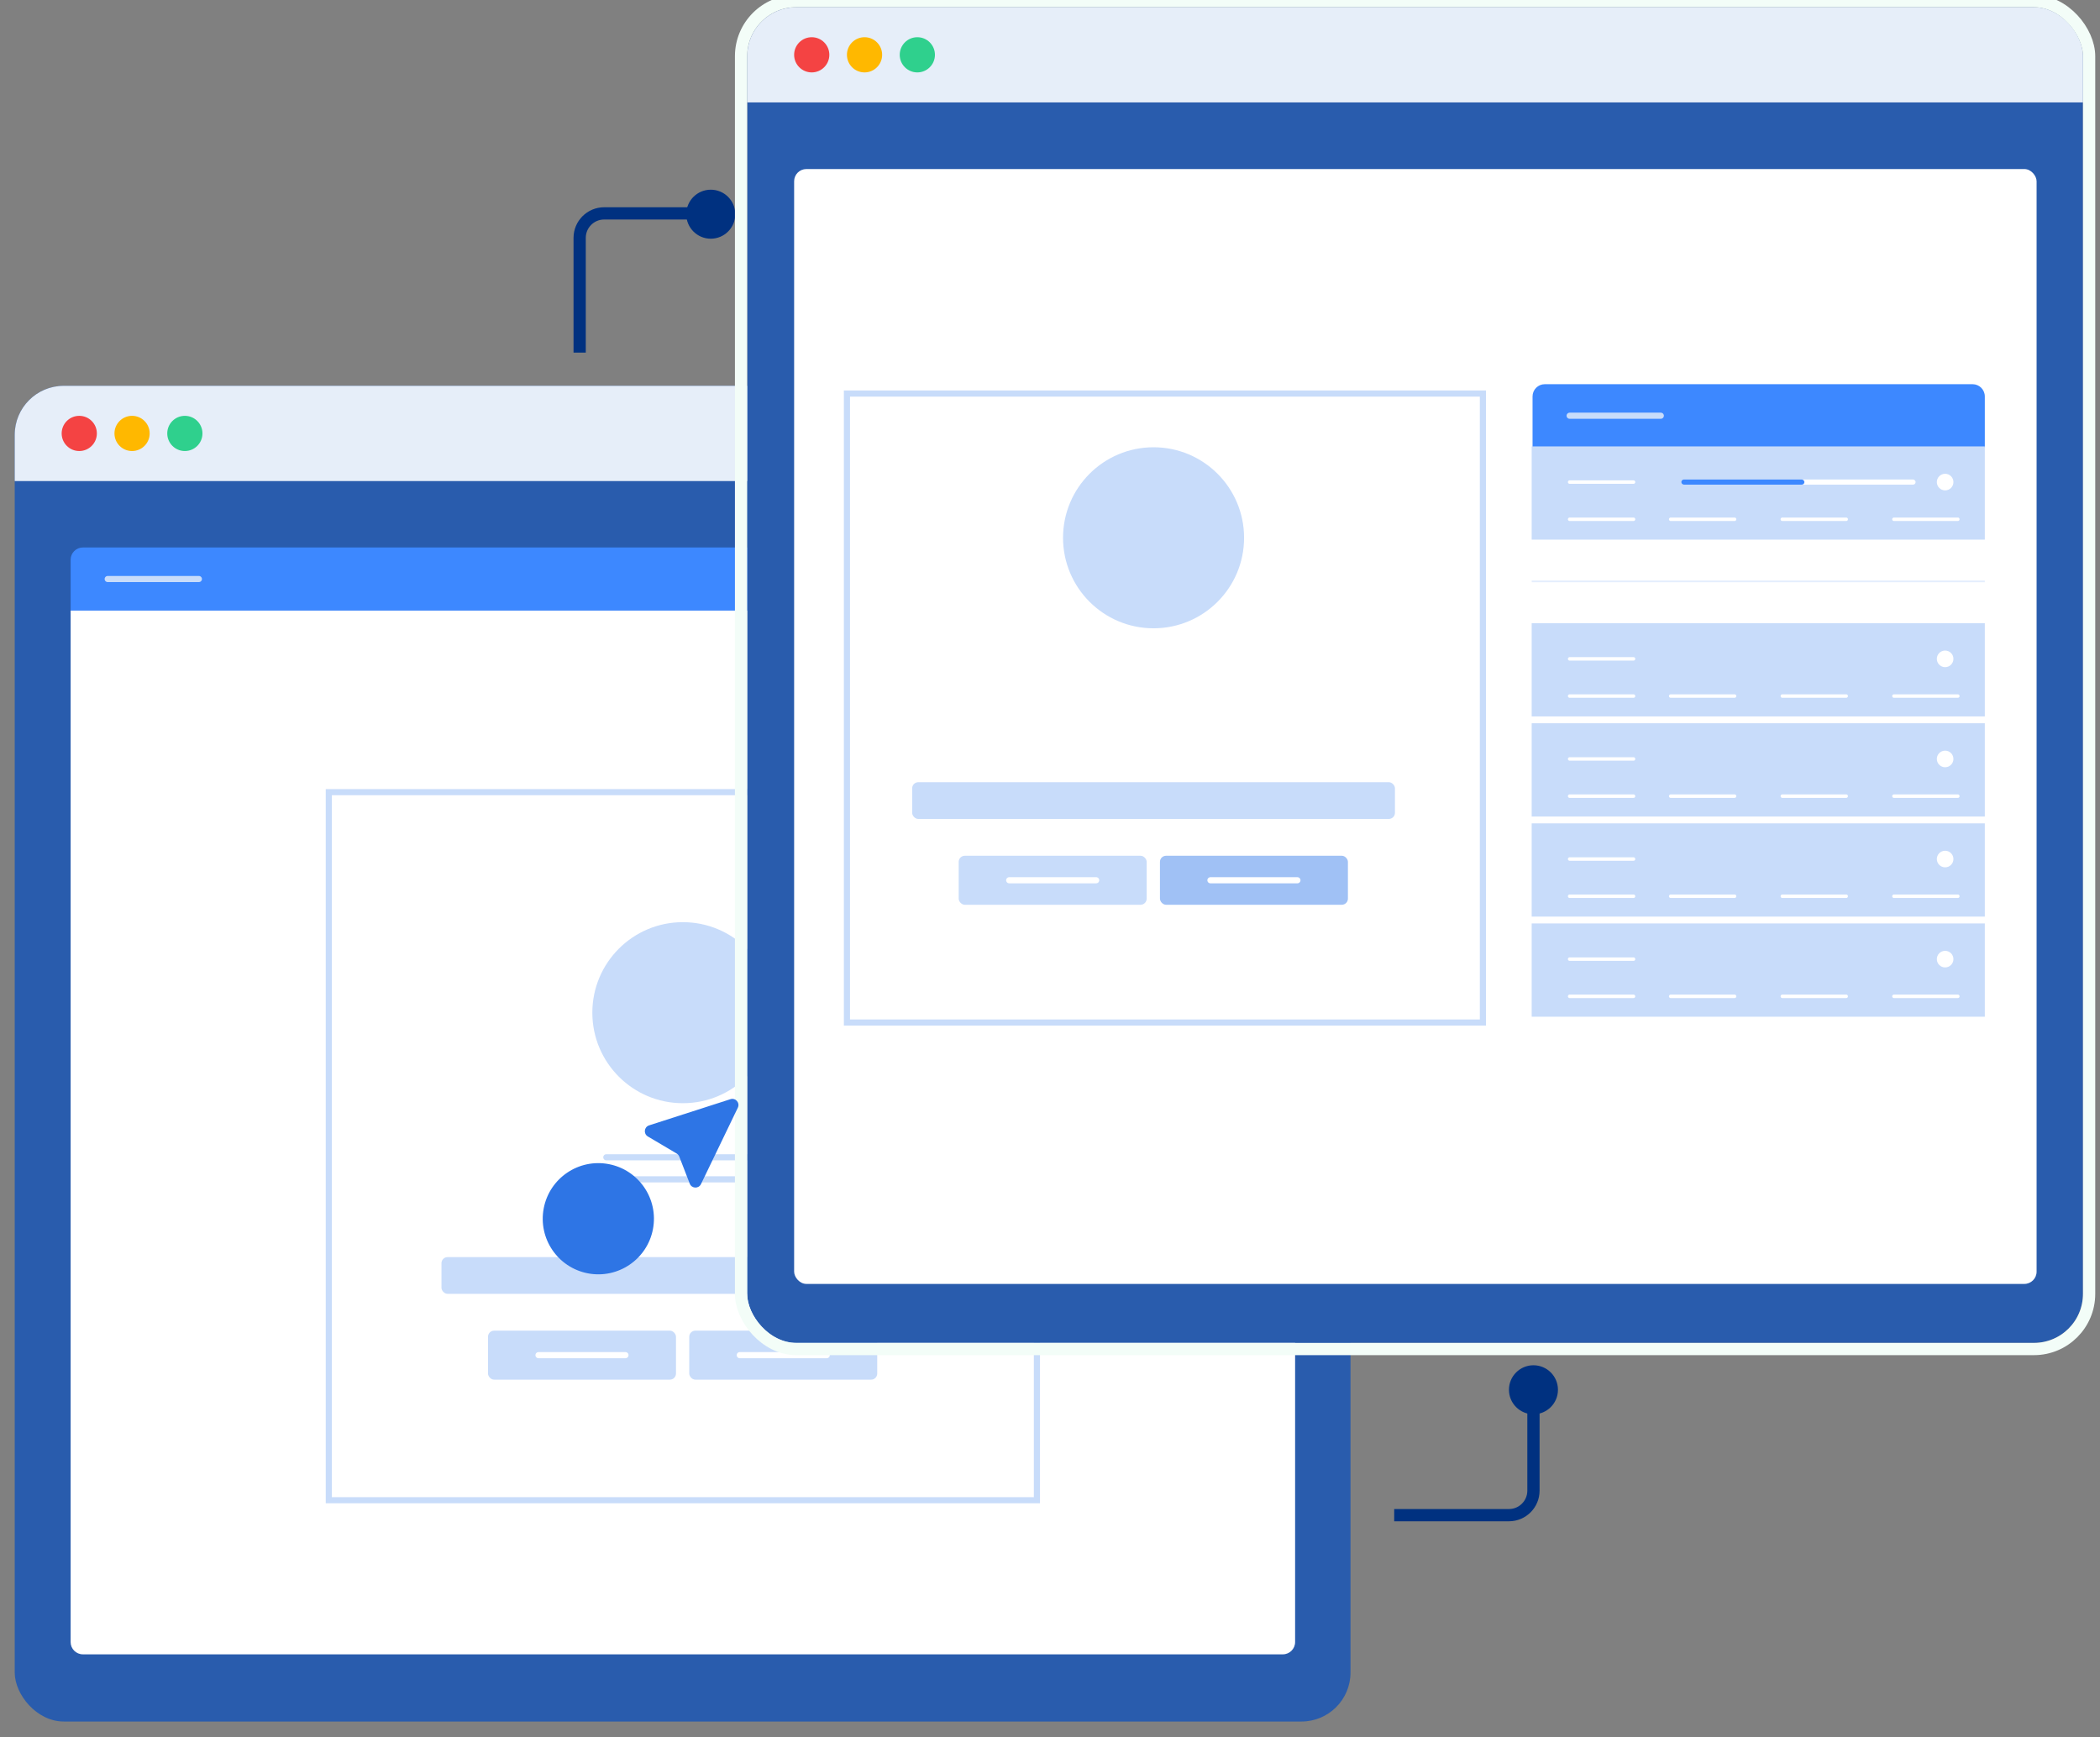 <svg width="608" height="503" viewBox="0 0 608 503" fill="none" xmlns="http://www.w3.org/2000/svg">
<rect x="0" y="0" width="608" height="503" fill="#808080" stroke="none"/>
<g clip-path="url(#clip0_1498_1031)">
<g clip-path="url(#clip1_1498_1031)">
<rect x="4.26" y="111.71" width="386.746" height="386.746" rx="14.193" fill="#295CAD"/>
<rect x="4.26" y="111.71" width="386.746" height="27.576" fill="#E6EEF9"/>
<circle cx="22.948" cy="125.498" r="5.096" fill="#F44343"/>
<circle cx="38.236" cy="125.498" r="5.096" fill="#FFB800"/>
<circle cx="53.521" cy="125.498" r="5.096" fill="#2FD08D"/>
<path d="M20.448 162.069C20.448 160.11 22.037 158.521 23.997 158.521H371.415C373.375 158.521 374.964 160.11 374.964 162.069V176.784H20.448V162.069Z" fill="#3D88FF"/>
<path d="M31.183 167.652H57.582" stroke="#C8DCFA" stroke-width="1.774" stroke-linecap="round"/>
<path d="M20.448 176.783H374.964V475.453C374.964 477.412 373.375 479.001 371.415 479.001H23.997C22.037 479.001 20.448 477.412 20.448 475.453V176.783Z" fill="white"/>
<rect x="95.198" y="229.365" width="205.016" height="205.016" stroke="#C8DCFA" stroke-width="1.774" stroke-dasharray="3.55 0"/>
<circle cx="197.705" cy="293.216" r="26.208" fill="#C8DCFA"/>
<path d="M175.541 335.085H219.875" stroke="#C8DCFA" stroke-width="1.774" stroke-linecap="round"/>
<path d="M182.262 341.466H213.156" stroke="#C8DCFA" stroke-width="1.774" stroke-linecap="round"/>
<rect x="127.816" y="363.985" width="139.78" height="10.644" rx="1.774" fill="#C8DCFA"/>
<rect x="141.288" y="385.281" width="54.424" height="14.193" rx="1.774" fill="#C8DCFA"/>
<rect x="199.554" y="385.281" width="54.424" height="14.193" rx="1.774" fill="#C8DCFA"/>
<path d="M155.908 392.377H181.091" stroke="white" stroke-width="1.774" stroke-linecap="round"/>
<path d="M214.173 392.377H239.357" stroke="white" stroke-width="1.774" stroke-linecap="round"/>
</g>
<circle cx="205.786" cy="62.02" r="7.096" fill="#003180"/>
<circle cx="443.971" cy="402.398" r="7.096" fill="#003180"/>
<path d="M167.824 102.099V68.877C167.824 64.958 171.001 61.781 174.92 61.781H209.262" stroke="#003180" stroke-width="3.548"/>
<path d="M403.653 438.706L436.875 438.706C440.795 438.706 443.972 435.528 443.972 431.609L443.972 397.268" stroke="#003180" stroke-width="3.548"/>
<g clip-path="url(#clip2_1498_1031)">
<rect x="216.327" y="2.082" width="386.746" height="386.746" rx="14.193" fill="#295CAD"/>
<rect x="216.327" y="2.082" width="386.746" height="27.576" fill="#E6EEF9"/>
<circle cx="235.015" cy="15.87" r="5.096" fill="#F44343"/>
<circle cx="250.303" cy="15.87" r="5.096" fill="#FFB800"/>
<circle cx="265.589" cy="15.87" r="5.096" fill="#2FD08D"/>
<rect x="229.92" y="48.944" width="359.723" height="322.807" rx="3.548" fill="white"/>
<path d="M443.711 114.788C443.711 112.828 445.299 111.24 447.259 111.24H571.103C573.063 111.24 574.652 112.828 574.652 114.788V129.503H443.711V114.788Z" fill="#3D88FF"/>
<path d="M454.445 120.371H480.844" stroke="#C8DCFA" stroke-width="1.774" stroke-linecap="round"/>
<rect x="245.208" y="113.944" width="184.125" height="182.116" stroke="#C8DCFA" stroke-width="1.774" stroke-dasharray="3.55 0"/>
<circle cx="333.983" cy="155.711" r="26.208" fill="#C8DCFA"/>
<rect x="264.093" y="226.48" width="139.78" height="10.644" rx="1.774" fill="#C8DCFA"/>
<rect x="277.565" y="247.776" width="54.424" height="14.193" rx="1.774" fill="#C8DCFA"/>
<rect x="335.831" y="247.776" width="54.424" height="14.193" rx="1.774" fill="#A0C1F5"/>
<path d="M292.185 254.872H317.368" stroke="white" stroke-width="1.774" stroke-linecap="round"/>
<path d="M350.45 254.872H375.634" stroke="white" stroke-width="1.774" stroke-linecap="round"/>
<rect x="443.46" y="129.248" width="131.192" height="27.007" fill="#C8DCFA"/>
<rect x="443.46" y="180.432" width="131.192" height="27.007" fill="#C8DCFA"/>
<rect x="443.46" y="209.412" width="131.192" height="27.007" fill="#C8DCFA"/>
<rect x="443.46" y="238.393" width="131.192" height="27.007" fill="#C8DCFA"/>
<rect x="443.46" y="267.374" width="131.192" height="27.007" fill="#C8DCFA"/>
<rect x="443.46" y="168.093" width="131.192" height="0.5" fill="#E4EEFD"/>
<path d="M454.445 139.583H472.948" stroke="white" stroke-linecap="round"/>
<path d="M454.445 190.767H472.948" stroke="white" stroke-linecap="round"/>
<path d="M454.445 219.747H472.948" stroke="white" stroke-linecap="round"/>
<path d="M454.445 248.728H472.948" stroke="white" stroke-linecap="round"/>
<path d="M454.445 277.709H472.948" stroke="white" stroke-linecap="round"/>
<path d="M454.445 150.354H472.948" stroke="white" stroke-linecap="round"/>
<path d="M454.445 201.539H472.948" stroke="white" stroke-linecap="round"/>
<path d="M454.445 230.519H472.948" stroke="white" stroke-linecap="round"/>
<path d="M454.445 259.5H472.948" stroke="white" stroke-linecap="round"/>
<path d="M454.445 288.481H472.948" stroke="white" stroke-linecap="round"/>
<path d="M483.704 150.354H502.207" stroke="white" stroke-linecap="round"/>
<path d="M483.704 201.539H502.207" stroke="white" stroke-linecap="round"/>
<path d="M483.704 230.519H502.207" stroke="white" stroke-linecap="round"/>
<path d="M483.704 259.5H502.207" stroke="white" stroke-linecap="round"/>
<path d="M483.704 288.481H502.207" stroke="white" stroke-linecap="round"/>
<path d="M516.02 150.354H534.523" stroke="white" stroke-linecap="round"/>
<path d="M516.02 201.539H534.523" stroke="white" stroke-linecap="round"/>
<path d="M516.02 230.519H534.523" stroke="white" stroke-linecap="round"/>
<path d="M516.02 259.5H534.523" stroke="white" stroke-linecap="round"/>
<path d="M516.02 288.481H534.523" stroke="white" stroke-linecap="round"/>
<path d="M548.336 150.354H566.839" stroke="white" stroke-linecap="round"/>
<path d="M548.336 201.539H566.839" stroke="white" stroke-linecap="round"/>
<path d="M548.336 230.519H566.839" stroke="white" stroke-linecap="round"/>
<path d="M548.336 259.5H566.839" stroke="white" stroke-linecap="round"/>
<path d="M548.336 288.481H566.839" stroke="white" stroke-linecap="round"/>
<rect x="486.767" y="138.842" width="67.85" height="1.48" rx="0.74" fill="white"/>
<rect x="486.767" y="138.842" width="35.652" height="1.48" rx="0.74" fill="#3D88FF"/>
<circle cx="563.162" cy="139.583" r="2.403" fill="white"/>
<circle cx="563.162" cy="190.767" r="2.403" fill="white"/>
<circle cx="563.162" cy="219.747" r="2.403" fill="white"/>
<circle cx="563.162" cy="248.728" r="2.403" fill="white"/>
<circle cx="563.162" cy="277.709" r="2.403" fill="white"/>
</g>
<rect x="214.553" y="0.308" width="390.294" height="390.294" rx="15.967" stroke="#F3FDF8" stroke-width="3.548"/>
<circle cx="173.233" cy="352.877" r="16.097" transform="rotate(100.837 173.233 352.877)" fill="#2E75E5"/>
<path d="M195.915 333.998L187.569 329.058C186.253 328.279 186.473 326.311 187.929 325.843L211.481 318.261C212.966 317.783 214.301 319.315 213.623 320.72L202.95 342.85C202.275 344.248 200.257 344.167 199.697 342.719L196.667 334.885C196.523 334.513 196.258 334.201 195.915 333.998Z" fill="#2E75E5"/>
</g>
<defs>
<clipPath id="clip0_1498_1031">
<rect width="606.73" height="502.061" fill="white" transform="translate(0.712)"/>
</clipPath>
<clipPath id="clip1_1498_1031">
<rect x="4.26" y="111.71" width="386.746" height="386.746" rx="14.193" fill="white"/>
</clipPath>
<clipPath id="clip2_1498_1031">
<rect x="216.327" y="2.082" width="386.746" height="386.746" rx="14.193" fill="white"/>
</clipPath>
</defs>
</svg>

